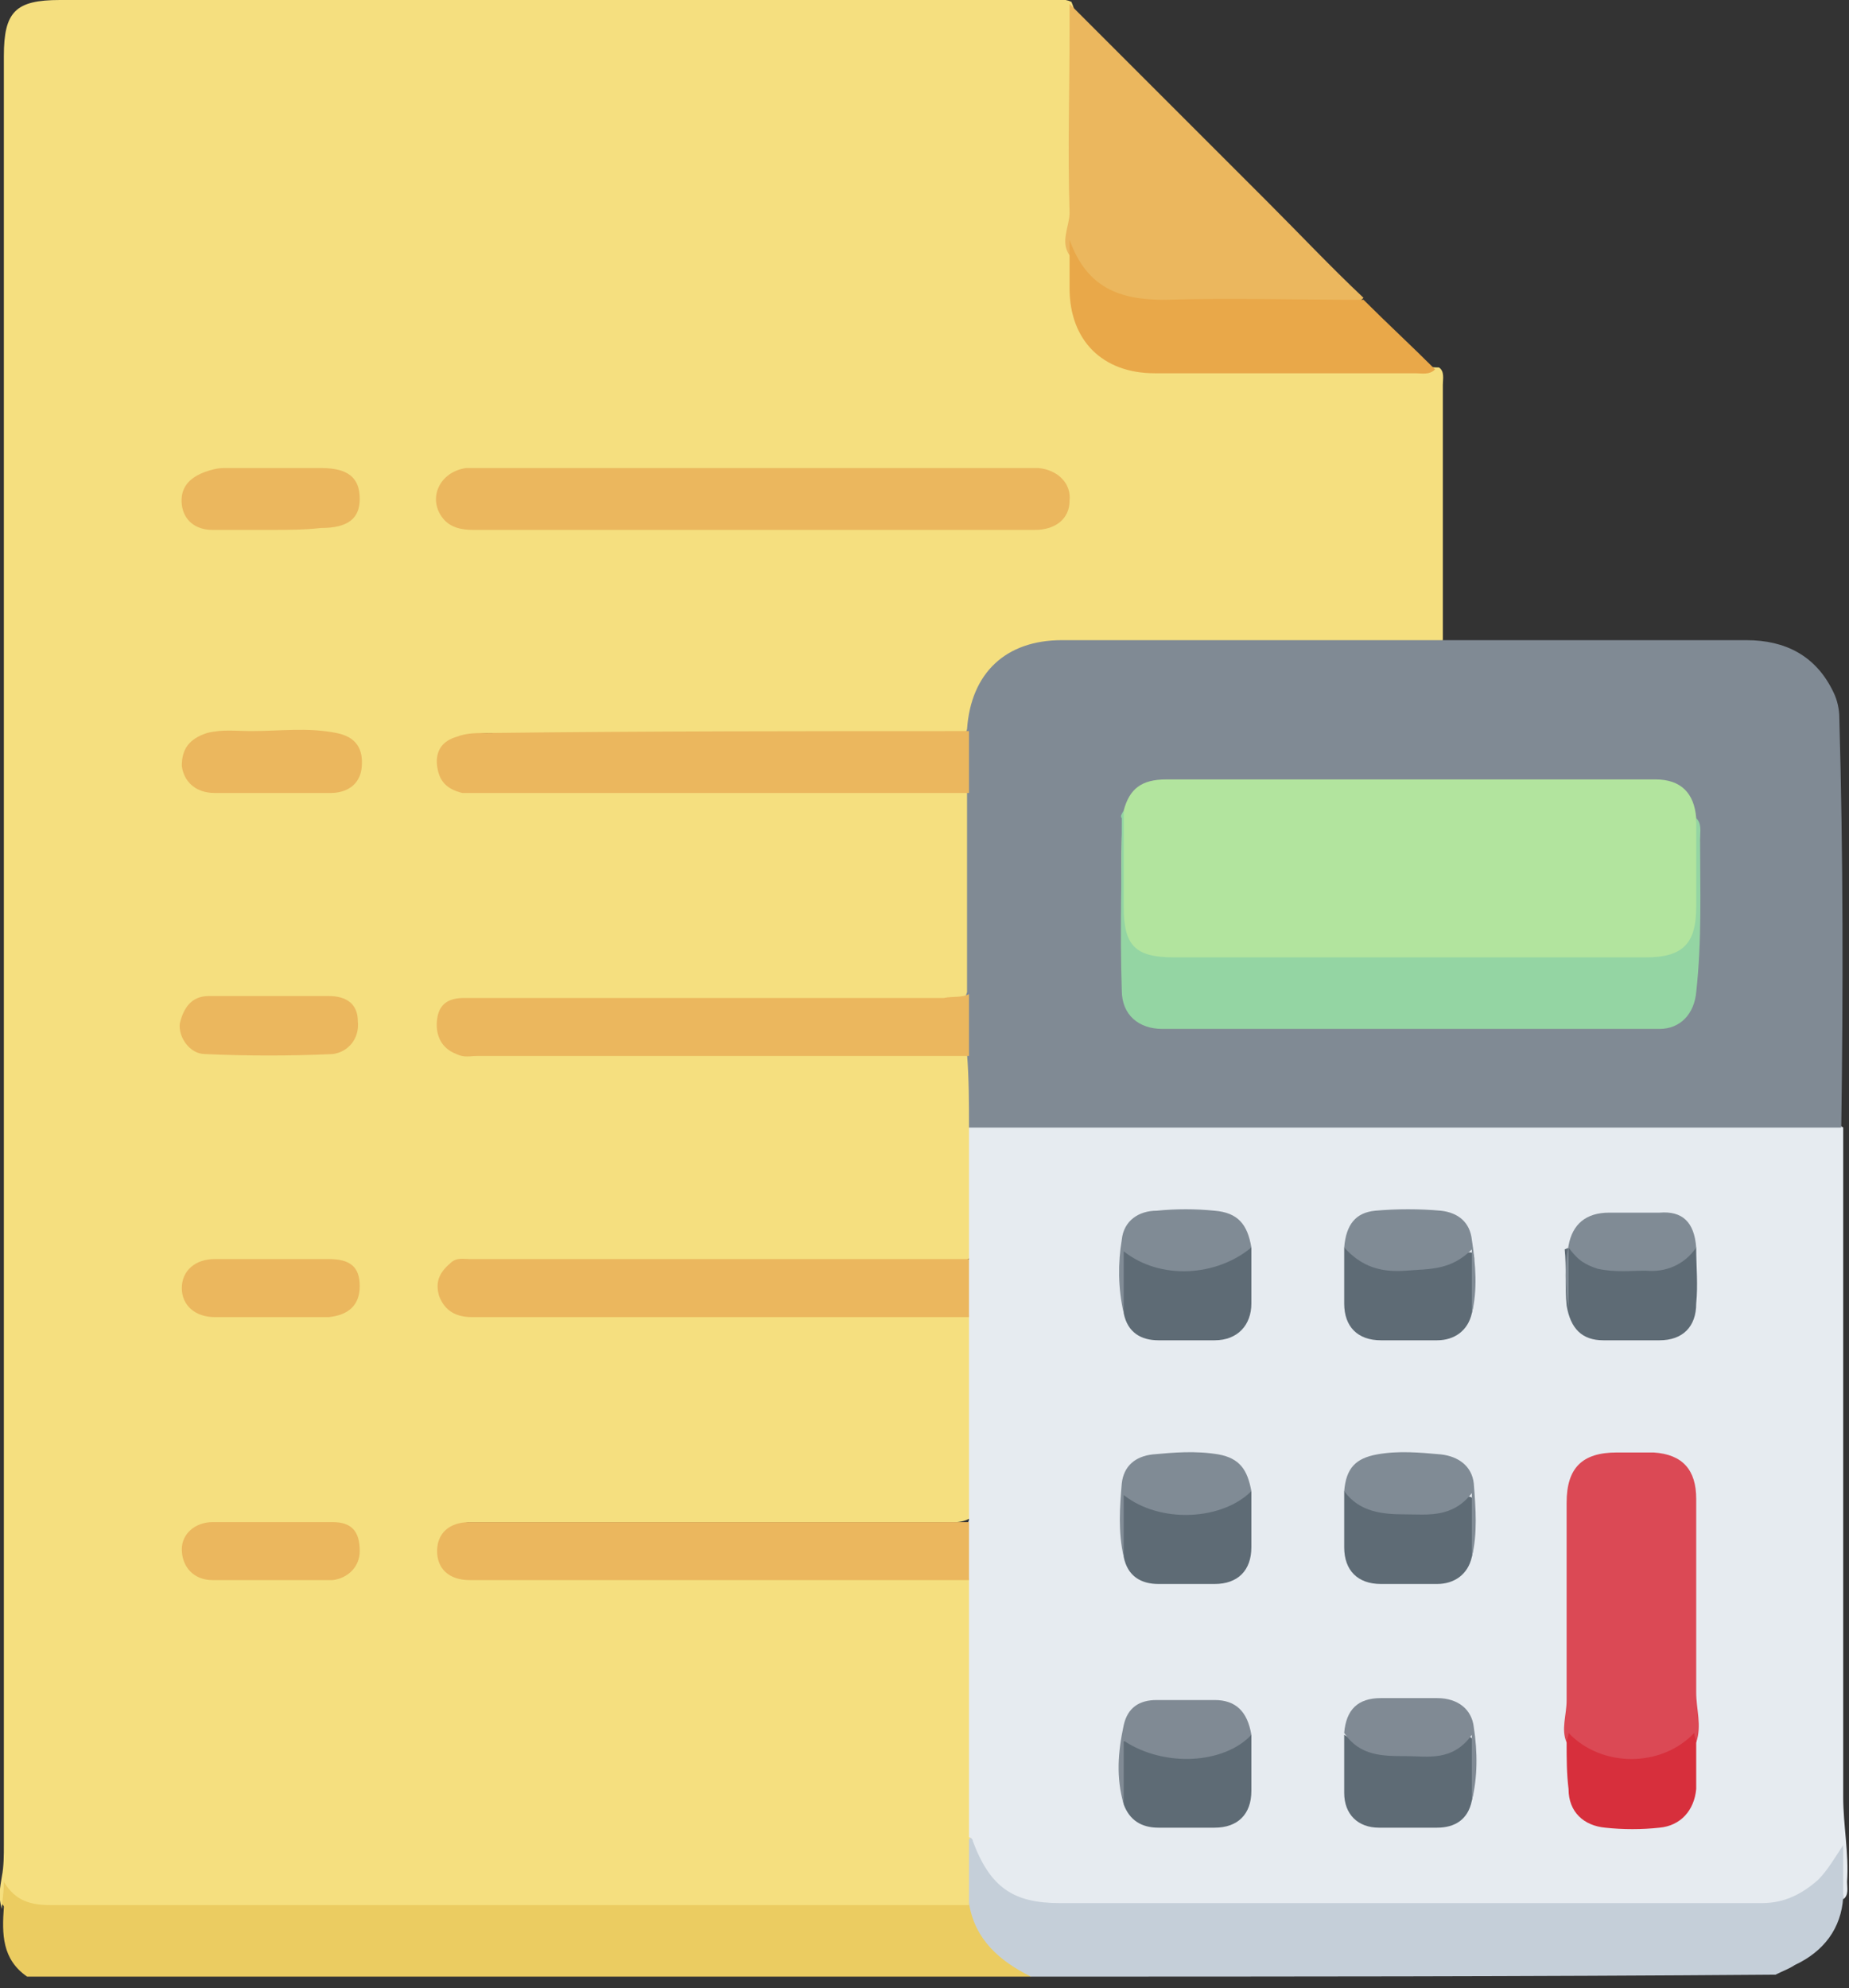 <?xml version="1.0" encoding="utf-8"?>
<!-- Generator: Adobe Illustrator 23.0.0, SVG Export Plug-In . SVG Version: 6.00 Build 0)  -->
<svg version="1.1" id="Layer_1" xmlns="http://www.w3.org/2000/svg" xmlns:xlink="http://www.w3.org/1999/xlink" x="0px" y="0px"
	 width="95.6px" height="102.8px" viewBox="0 0 95.6 102.8" style="enable-background:new 0 0 95.6 102.8;" xml:space="preserve">
<rect x="0" y="0" width="95.6" height="102.8" fill="#333333" stroke="none"/>
<style type="text/css">
	.st0{fill:#EBCC61;}
	.st1{fill:#C5CFD9;}
	.st2{fill:#F5DF7F;}
	.st3{fill:#E6EBF0;}
	.st4{fill:#808A94;}
	.st5{fill:#EBB75E;}
	.st6{fill:#E9A849;}
	.st7{fill:#DB4955;}
	.st8{fill:#D72F3C;}
	.st9{fill:#5E6B75;}
	.st10{fill:#808B95;}
	.st11{fill:#B2E49E;}
	.st12{fill:#94D5A3;}
</style>
<g>
	<path class="st0" d="M1.4,102.2c-1.3-0.9-1.3-2.2-1.2-3.6c0-0.1-0.1-0.1-0.1-0.2c0-0.4-0.2-0.9,0.1-1.1c0.4-0.3,0.7,0.2,1,0.4
		c0.6,0.4,1.3,0.3,1.9,0.3c8.6,0,17.3,0,25.9,0c6.4,0,12.8,0,19.1,0c0.5,0,1.1,0,1.6,0.1c0.4,0.1,0.6,0.3,0.7,0.7
		c0.4,1.3,1.3,2.2,2.5,2.9c0.2,0.1,0.4,0.2,0.4,0.5C36,102.2,18.7,102.2,1.4,102.2z"/>
	<path class="st1" d="M53.3,102.2c-1.6-0.8-2.9-1.9-3.2-3.8c-0.5-1.1-0.4-2.2,0-3.4c0.5-0.1,0.6,0.4,0.7,0.6c0.8,1.7,2.1,2.4,4,2.4
		c12,0,24,0,36,0c1.7,0,2.9-0.8,3.8-2.2c0.1-0.2,0.2-0.4,0.4-0.6c0.1-0.1,0.1-0.1,0.4-0.1c0,1,0.1,2-0.1,3c-0.1,1.6-1,2.8-2.5,3.5
		c-0.3,0.2-0.6,0.3-1,0.5C79,102.2,66.2,102.2,53.3,102.2z"/>
	<path class="st2" d="M50.1,95.1c0,1.1,0,2.3,0,3.4c-15.8,0-31.6,0-47.5,0c-1,0-1.8-0.2-2.4-1.2c0,0.6-0.1,1-0.1,1.4
		C-0.1,98.1,0,97.6,0.1,97c0.1-0.5,0.1-1.1,0.1-1.6c0-30.8,0-61.7,0-92.5C0.2,0.6,0.8,0,3.1,0c17,0,34.1,0,51.1,0
		c0.4,0,0.8-0.1,1.2,0.1c0.2,0.5,0.3,0.9,0.3,1.4c0,3.1,0,6.2,0,9.3c0,0.8-0.4,1.5-0.1,2.3c0.1,0.6,0.1,1.1,0.1,1.7
		c0,2.5,1.6,4,4,4.1c1.9,0,3.8,0,5.8,0c2.5,0,4.9,0,7.4,0c0.5,0,1,0.1,1.5,0.1c0.3,0.2,0.2,0.6,0.2,0.9c0,4.4,0,8.8,0,13.2
		c-0.5,0.4-1.1,0.3-1.6,0.3c-5.8,0-11.6,0-17.3,0c-0.8,0-1.6,0-2.4,0.3c-1.3,0.5-2.3,1.5-2.6,2.9c-0.1,0.4-0.1,0.8-0.4,1.1
		c-0.5,0.3-1.1,0.2-1.7,0.2c-7.6,0-15.1,0-22.7,0c-0.6,0-1.3,0-1.9,0.2c-0.6,0.2-1,0.5-1,1.2c0.1,0.7,0.5,1,1.1,1.1
		c0.5,0.1,0.9,0.1,1.4,0.1c7.7,0,15.3,0,23,0c0.6,0,1.2-0.1,1.7,0.3c0.2,0.3,0.3,0.7,0.3,1c0,2.8,0,5.6,0,8.4c0,0.3,0,0.7-0.2,1
		c-0.5,0.6-1.2,0.5-1.8,0.5c-5.3,0-10.5,0-15.8,0c-2.5,0-5,0-7.5,0c-0.4,0-0.7,0-1.1,0c-0.6,0.1-1.1,0.3-1.1,1c0,0.7,0.4,1,1,1.2
		c0.5,0.1,1,0.1,1.5,0.1c7.6,0,15.3,0,22.9,0c0.6,0,1.2-0.1,1.7,0.3c0.6,1.3,0.2,2.6,0.3,3.9c0.1,1.9,0,3.8,0,5.8c0,0.4,0,0.7-0.2,1
		c-0.5,0.4-1.1,0.3-1.7,0.3c-7.7,0-15.4,0-23.2,0c-0.5,0-0.9,0-1.4,0.1c-0.5,0.1-0.9,0.4-0.9,1c0,0.6,0.3,0.9,0.8,1.1
		c0.5,0.2,1.1,0.1,1.6,0.1c7.7,0,15.4,0,23.1,0c0.6,0,1.2-0.1,1.7,0.3c0.3,0.3,0.3,0.7,0.3,1.1c0,2.8,0,5.6,0,8.3
		c0,0.4,0,0.8-0.2,1.1c-0.5,0.4-1.1,0.3-1.7,0.3c-7.7,0-15.4,0-23,0c-0.4,0-0.9,0-1.3,0c-0.7,0.1-1.2,0.4-1.2,1.1
		c0,0.7,0.5,1.1,1.1,1.2c0.4,0.1,0.9,0,1.3,0c7.7,0,15.4,0,23,0c0.6,0,1.2-0.1,1.7,0.3c0.3,0.4,0.3,1,0.3,1.4c0,3.5,0,7,0,10.6
		C50.4,94.1,50.5,94.7,50.1,95.1z"/>
	<path class="st3" d="M50.1,65.1c0-2.3,0-4.5,0-6.8C50.5,58,51,58,51.5,58c14.2,0,28.3,0,42.5,0c0.5,0,0.9,0,1.3,0.3
		c0,11.5,0,23.1,0,34.6c0,1.5,0.3,2.9,0.2,4.4c0,0.3,0.1,0.7-0.2,0.9c0-0.9,0-1.8,0-2.8c-0.4,0.6-0.8,1.3-1.3,1.8
		c-0.8,0.7-1.7,1.2-2.9,1.2c-12.1,0-24.2,0-36.3,0c-2.4,0-3.6-0.8-4.5-3.2c0-0.1-0.1-0.2-0.2-0.2c0-4.5,0-8.9,0-13.4
		c-0.4-1-0.4-2,0-3c0-3.5,0-7.1,0-10.6C49.7,67.1,49.7,66.1,50.1,65.1z"/>
	<path class="st4" d="M95.2,58.3c-15,0-30.1,0-45.1,0c0-1.3,0-2.5-0.1-3.8c-0.5-1.1-0.4-2.1,0-3.2c0-3.5,0-6.9,0-10.4
		c-0.4-1.1-0.4-2.1,0-3.2c0.2-2.9,2-4.6,4.9-4.6c6.5,0,13,0,19.4,0c5.3,0,10.7,0,16,0c2,0,3.6,0.8,4.5,2.7c0.2,0.4,0.3,0.9,0.3,1.3
		C95.3,44.3,95.3,51.3,95.2,58.3z"/>
	<path class="st5" d="M55.3,13.2c-0.5-0.7,0-1.5,0-2.2c-0.1-3.2,0-6.4,0-9.5c0-0.4,0-0.9,0-1.3c3.4,3.4,6.8,6.8,10.2,10.2
		c1.7,1.7,3.3,3.4,5,5c-0.4,0.4-0.9,0.3-1.3,0.3c-3.2,0-6.4,0-9.6,0c-1.8,0-3.3-0.7-4.1-2.4C55.5,13.2,55.4,13.2,55.3,13.2z"/>
	<path class="st6" d="M55.3,13.2c0-0.2,0-0.4,0-0.8c0.9,2.5,2.6,3.1,4.9,3.1c3.4-0.1,6.8,0,10.3,0c1.2,1.2,2.5,2.4,3.7,3.6
		c-0.3,0.3-0.7,0.2-1,0.2c-4.5,0-9,0-13.5,0c-2.7,0-4.4-1.7-4.4-4.4C55.3,14.3,55.3,13.7,55.3,13.2z"/>
	<path class="st5" d="M38.9,27.4c-4.8,0-9.6,0-14.4,0c-0.6,0-1.2-0.1-1.6-0.6c-0.8-1-0.2-2.4,1.2-2.6c0.3,0,0.5,0,0.8,0
		c9.4,0,18.8,0,28.1,0c0.2,0,0.5,0,0.7,0c1,0.1,1.7,0.8,1.6,1.7c0,0.9-0.7,1.5-1.8,1.5C48.7,27.4,43.8,27.4,38.9,27.4z"/>
	<path class="st5" d="M50.1,37.8c0,1.1,0,2.1,0,3.2c-8.4,0-16.9,0-25.3,0c-0.3,0-0.6,0-0.9,0c-0.8-0.2-1.2-0.6-1.3-1.4
		c-0.1-0.8,0.3-1.3,1-1.5c0.5-0.2,1-0.2,1.6-0.2C33.5,37.8,41.8,37.8,50.1,37.8z"/>
	<path class="st5" d="M50.1,51.4c0,1.1,0,2.1,0,3.2c-8.5,0-17,0-25.4,0c-0.4,0-0.7,0.1-1.1-0.1c-0.8-0.3-1.1-1-1-1.8
		c0.1-0.8,0.6-1.1,1.4-1.1c0.3,0,0.5,0,0.8,0c8,0,16,0,24,0C49.3,51.5,49.7,51.6,50.1,51.4z"/>
	<path class="st5" d="M50.1,78.7c0,1,0,2,0,3c-8.6,0-17.2,0-25.8,0c-1.1,0-1.7-0.6-1.7-1.5c0-0.9,0.6-1.5,1.7-1.5
		C32.9,78.7,41.5,78.7,50.1,78.7z"/>
	<path class="st5" d="M50.1,65.1c0,1,0,2,0,3c-8.6,0-17.2,0-25.7,0c-0.8,0-1.4-0.3-1.7-1.1c-0.2-0.7,0-1.2,0.6-1.7
		c0.3-0.3,0.7-0.2,1-0.2C32.9,65.1,41.5,65.1,50.1,65.1z"/>
	<path class="st5" d="M13.9,27.4c-1,0-1.9,0-2.9,0c-0.9,0-1.5-0.5-1.6-1.3c-0.1-0.9,0.4-1.4,1.2-1.7c0.3-0.1,0.6-0.2,1-0.2
		c1.7,0,3.3,0,5,0c1.4,0,2,0.5,2,1.6c0,1-0.6,1.5-2,1.5C15.7,27.4,14.8,27.4,13.9,27.4z"/>
	<path class="st5" d="M14,41c-1,0-1.9,0-2.9,0c-1,0-1.6-0.6-1.7-1.4c0-0.9,0.4-1.4,1.3-1.7c0.8-0.2,1.5-0.1,2.3-0.1
		c1.5,0,2.9-0.2,4.4,0.1c1,0.2,1.4,0.8,1.3,1.8c-0.1,0.9-0.8,1.3-1.6,1.3C16,41,15,41,14,41z"/>
	<path class="st5" d="M14.1,68.1c-1,0-2,0-3,0c-1,0-1.7-0.6-1.7-1.5c0-0.9,0.7-1.5,1.7-1.5c2,0,3.9,0,5.9,0c1.1,0,1.6,0.4,1.6,1.4
		c0,1-0.6,1.5-1.6,1.6C16,68.1,15,68.1,14.1,68.1z"/>
	<path class="st5" d="M14,78.7c1.1,0,2.1,0,3.2,0c1,0,1.4,0.5,1.4,1.5c0,0.8-0.6,1.4-1.4,1.5c-2.1,0-4.1,0-6.2,0
		c-1,0-1.6-0.7-1.6-1.6c0-0.8,0.7-1.4,1.6-1.4C12,78.7,13,78.7,14,78.7z"/>
	<path class="st5" d="M14,51.5c1,0,2,0,3,0c0.9,0,1.5,0.4,1.5,1.3c0.1,0.9-0.5,1.6-1.3,1.7c-2.2,0.1-4.4,0.1-6.6,0
		c-0.8,0-1.4-0.9-1.3-1.6c0.2-0.8,0.6-1.4,1.5-1.4C12,51.5,13,51.5,14,51.5z"/>
	<path class="st7" d="M81,90.1c-0.3-0.7,0-1.4,0-2.2c0-3.4,0-6.8,0-10.2c0-1.8,0.8-2.6,2.6-2.6c0.6,0,1.3,0,1.9,0
		c1.5,0.1,2.2,0.9,2.2,2.4c0,3.3,0,6.6,0,10c0,0.9,0.3,1.7,0,2.6c-0.2-0.2-0.3,0-0.4,0.1c-0.2,0.3-0.5,0.6-0.9,0.6
		c-1.8,0.3-3.6,0.8-5.1-0.8C81.2,90,81.1,90.1,81,90.1z"/>
	<path class="st8" d="M81,90.1c0-0.2,0.1-0.3,0.1-0.5c1.7,1.8,4.8,1.8,6.5,0c0,0.2,0.1,0.3,0.1,0.5c0,0.8,0,1.6,0,2.4
		c-0.1,1.1-0.8,1.9-1.9,2c-0.9,0.1-1.9,0.1-2.8,0c-1.1-0.1-1.9-0.8-1.9-2C81,91.7,81,90.9,81,90.1z"/>
	<path class="st9" d="M64.7,64.5c0,1,0,1.9,0,2.9c0,1.1-0.7,1.9-1.9,1.9c-1,0-1.9,0-2.9,0c-0.9,0-1.6-0.4-1.8-1.4
		c-0.1-0.9,0-1.8-0.1-2.8c0-0.5,0.2-0.6,0.6-0.4c0.9,0.6,2,0.6,3,0.6c0.9,0,1.7-0.1,2.4-0.7C64.2,64.6,64.4,64.4,64.7,64.5z"/>
	<path class="st9" d="M76.1,67.9c-0.2,0.9-0.9,1.4-1.8,1.4c-1,0-1.9,0-2.9,0c-1.2,0-1.9-0.7-1.9-1.9c0-1,0-1.9,0-2.9
		c0.1,0,0.3,0,0.4,0.1c1.8,1.3,3.7,1.1,5.6,0.3c0.5-0.2,0.8-0.3,0.7,0.4C76.1,66.1,76.3,67,76.1,67.9z"/>
	<path class="st9" d="M64.7,77.1c0,1,0,1.9,0,2.9c0,1.2-0.7,1.9-1.9,1.9c-1,0-1.9,0-2.9,0c-0.9,0-1.6-0.4-1.8-1.4
		c-0.1-0.9,0-1.8-0.1-2.8c0-0.5,0.2-0.6,0.6-0.4c2,1,4,1,5.9-0.3C64.5,77.1,64.6,77.1,64.7,77.1z"/>
	<path class="st9" d="M76.1,80.5c-0.2,0.9-0.9,1.4-1.8,1.4c-1,0-1.9,0-2.9,0c-1.2,0-1.9-0.7-1.9-1.9c0-1,0-1.9,0-2.9
		c0.1,0,0.3,0,0.4,0.1c1.8,1.2,3.7,1.1,5.6,0.3c0.5-0.2,0.7-0.2,0.7,0.4C76.1,78.7,76.3,79.6,76.1,80.5z"/>
	<path class="st9" d="M64.7,89.7c0,1,0,1.9,0,2.9c0,1.2-0.7,1.9-1.9,1.9c-1,0-1.9,0-2.9,0c-0.9,0-1.5-0.4-1.8-1.2
		c-0.2-1,0-2-0.1-2.9c0-0.5,0.3-0.6,0.6-0.3c1.3,1,2.8,0.5,4.2,0.6C63.6,90.6,63.9,89.7,64.7,89.7z"/>
	<path class="st9" d="M87.7,64.5c0,1,0.1,1.9,0,2.9c0,1.2-0.7,1.9-1.9,1.9c-1,0-1.9,0-2.9,0c-1.1,0-1.7-0.6-1.9-1.8
		c-0.1-1,0-2-0.1-2.9c0.2-0.1,0.3-0.1,0.4,0c1.3,1.1,2.9,0.9,4.4,0.8C86.6,65.3,87,64.6,87.7,64.5z"/>
	<path class="st9" d="M76.1,93.1c-0.2,1-0.9,1.4-1.8,1.4c-1,0-2,0-3,0c-1.1,0-1.8-0.7-1.8-1.8c0-1,0-2,0-3c1.1,0.7,2.3,1,3.6,0.9
		c0.8-0.1,1.6,0,2.4-0.6c0.5-0.4,0.7-0.2,0.7,0.4C76.1,91.3,76.3,92.2,76.1,93.1z"/>
	<path class="st10" d="M76.1,67.9c0-1,0-2,0-3.3c-1.1,1.1-2.2,1-3.4,1.1c-1.3,0.1-2.3-0.2-3.2-1.2c0.1-1.2,0.6-1.8,1.6-1.9
		c1.1-0.1,2.3-0.1,3.4,0c0.9,0.1,1.5,0.6,1.6,1.5C76.3,65.4,76.4,66.7,76.1,67.9z"/>
	<path class="st10" d="M64.7,77.1c-1.5,1.5-4.7,1.7-6.6,0.2c0,1.2,0,2.2,0,3.2c-0.3-1.3-0.2-2.6-0.1-3.8c0.1-0.9,0.7-1.4,1.6-1.5
		c1.1-0.1,2.2-0.2,3.4,0C64.1,75.4,64.5,76,64.7,77.1z"/>
	<path class="st10" d="M76.1,80.5c0-1,0-2,0-3.3c-1,1.3-2.3,1.1-3.4,1.1c-1.2,0-2.4-0.1-3.2-1.2c0.1-1.2,0.6-1.7,1.7-1.9
		c1.1-0.2,2.2-0.1,3.3,0c0.9,0.1,1.6,0.6,1.7,1.5C76.3,78,76.4,79.3,76.1,80.5z"/>
	<path class="st10" d="M64.7,64.5c-1.8,1.5-4.7,1.7-6.6,0.2c0,1.2,0,2.2,0,3.2c-0.3-1.3-0.3-2.6-0.1-3.8c0.1-1,0.9-1.5,1.8-1.5
		c1-0.1,2-0.1,3,0C64,62.7,64.5,63.3,64.7,64.5z"/>
	<path class="st10" d="M87.7,64.5c-0.6,0.9-1.6,1.3-2.6,1.2c-0.8,0-1.6,0.1-2.5-0.1c-0.6-0.2-1-0.4-1.5-1.1c0,1.2,0,2.1,0,3.1
		c-0.2-1.1-0.2-2.2,0-3.2c0.2-1.1,0.9-1.7,2.1-1.7c0.9,0,1.7,0,2.6,0C87,62.6,87.6,63.2,87.7,64.5z"/>
	<path class="st4" d="M64.7,89.7c-1.4,1.5-4.5,1.7-6.6,0.3c0,1.1,0,2.2,0,3.3c-0.4-1.4-0.3-2.7,0-4.1c0.2-0.9,0.8-1.3,1.7-1.3
		c1,0,2,0,3,0C63.9,87.9,64.5,88.5,64.7,89.7z"/>
	<path class="st4" d="M76.1,93.1c0-1,0-2,0-3.4c-1,1.4-2.3,1.1-3.4,1.1c-1.2,0-2.4,0-3.2-1.2c0.1-1.2,0.7-1.8,1.9-1.8
		c1,0,1.9,0,2.9,0c1.1,0,1.8,0.6,1.9,1.5C76.4,90.6,76.4,91.9,76.1,93.1z"/>
	<path class="st11" d="M58.1,41.9c0.3-1.1,0.9-1.6,2.2-1.6c6.1,0,12.3,0,18.4,0c2.3,0,4.6,0,6.9,0c1.3,0,2,0.7,2.1,2
		c0.2,1.9,0.1,3.8,0.1,5.8c0,0.7-0.5,1.1-1.1,1.4c-0.7,0.3-1.3,0.3-2,0.3c-7.8,0-15.7,0-23.5,0c-0.4,0-0.7,0-1.1,0
		C58.6,49.6,58,49,58,47.6C58,45.7,57.9,43.8,58.1,41.9z"/>
	<path class="st12" d="M58.1,41.9c0,1.7,0,3.3,0,5c0,2,0.6,2.6,2.6,2.6c4.6,0,9.1,0,13.7,0c3.6,0,7.1,0,10.7,0
		c1.9,0,2.6-0.7,2.6-2.6c0-1.5,0-3.1,0-4.6c0.3,0.3,0.2,0.7,0.2,1.1c0,2.6,0.1,5.2-0.2,7.9c-0.1,1.1-0.8,1.9-1.9,1.9
		c-8.6,0-17.2,0-25.7,0c-1.2,0-2.1-0.7-2.1-2c-0.1-3,0-5.9,0-8.9C57.9,42.2,58,42.1,58.1,41.9z"/>
</g>
</svg>
